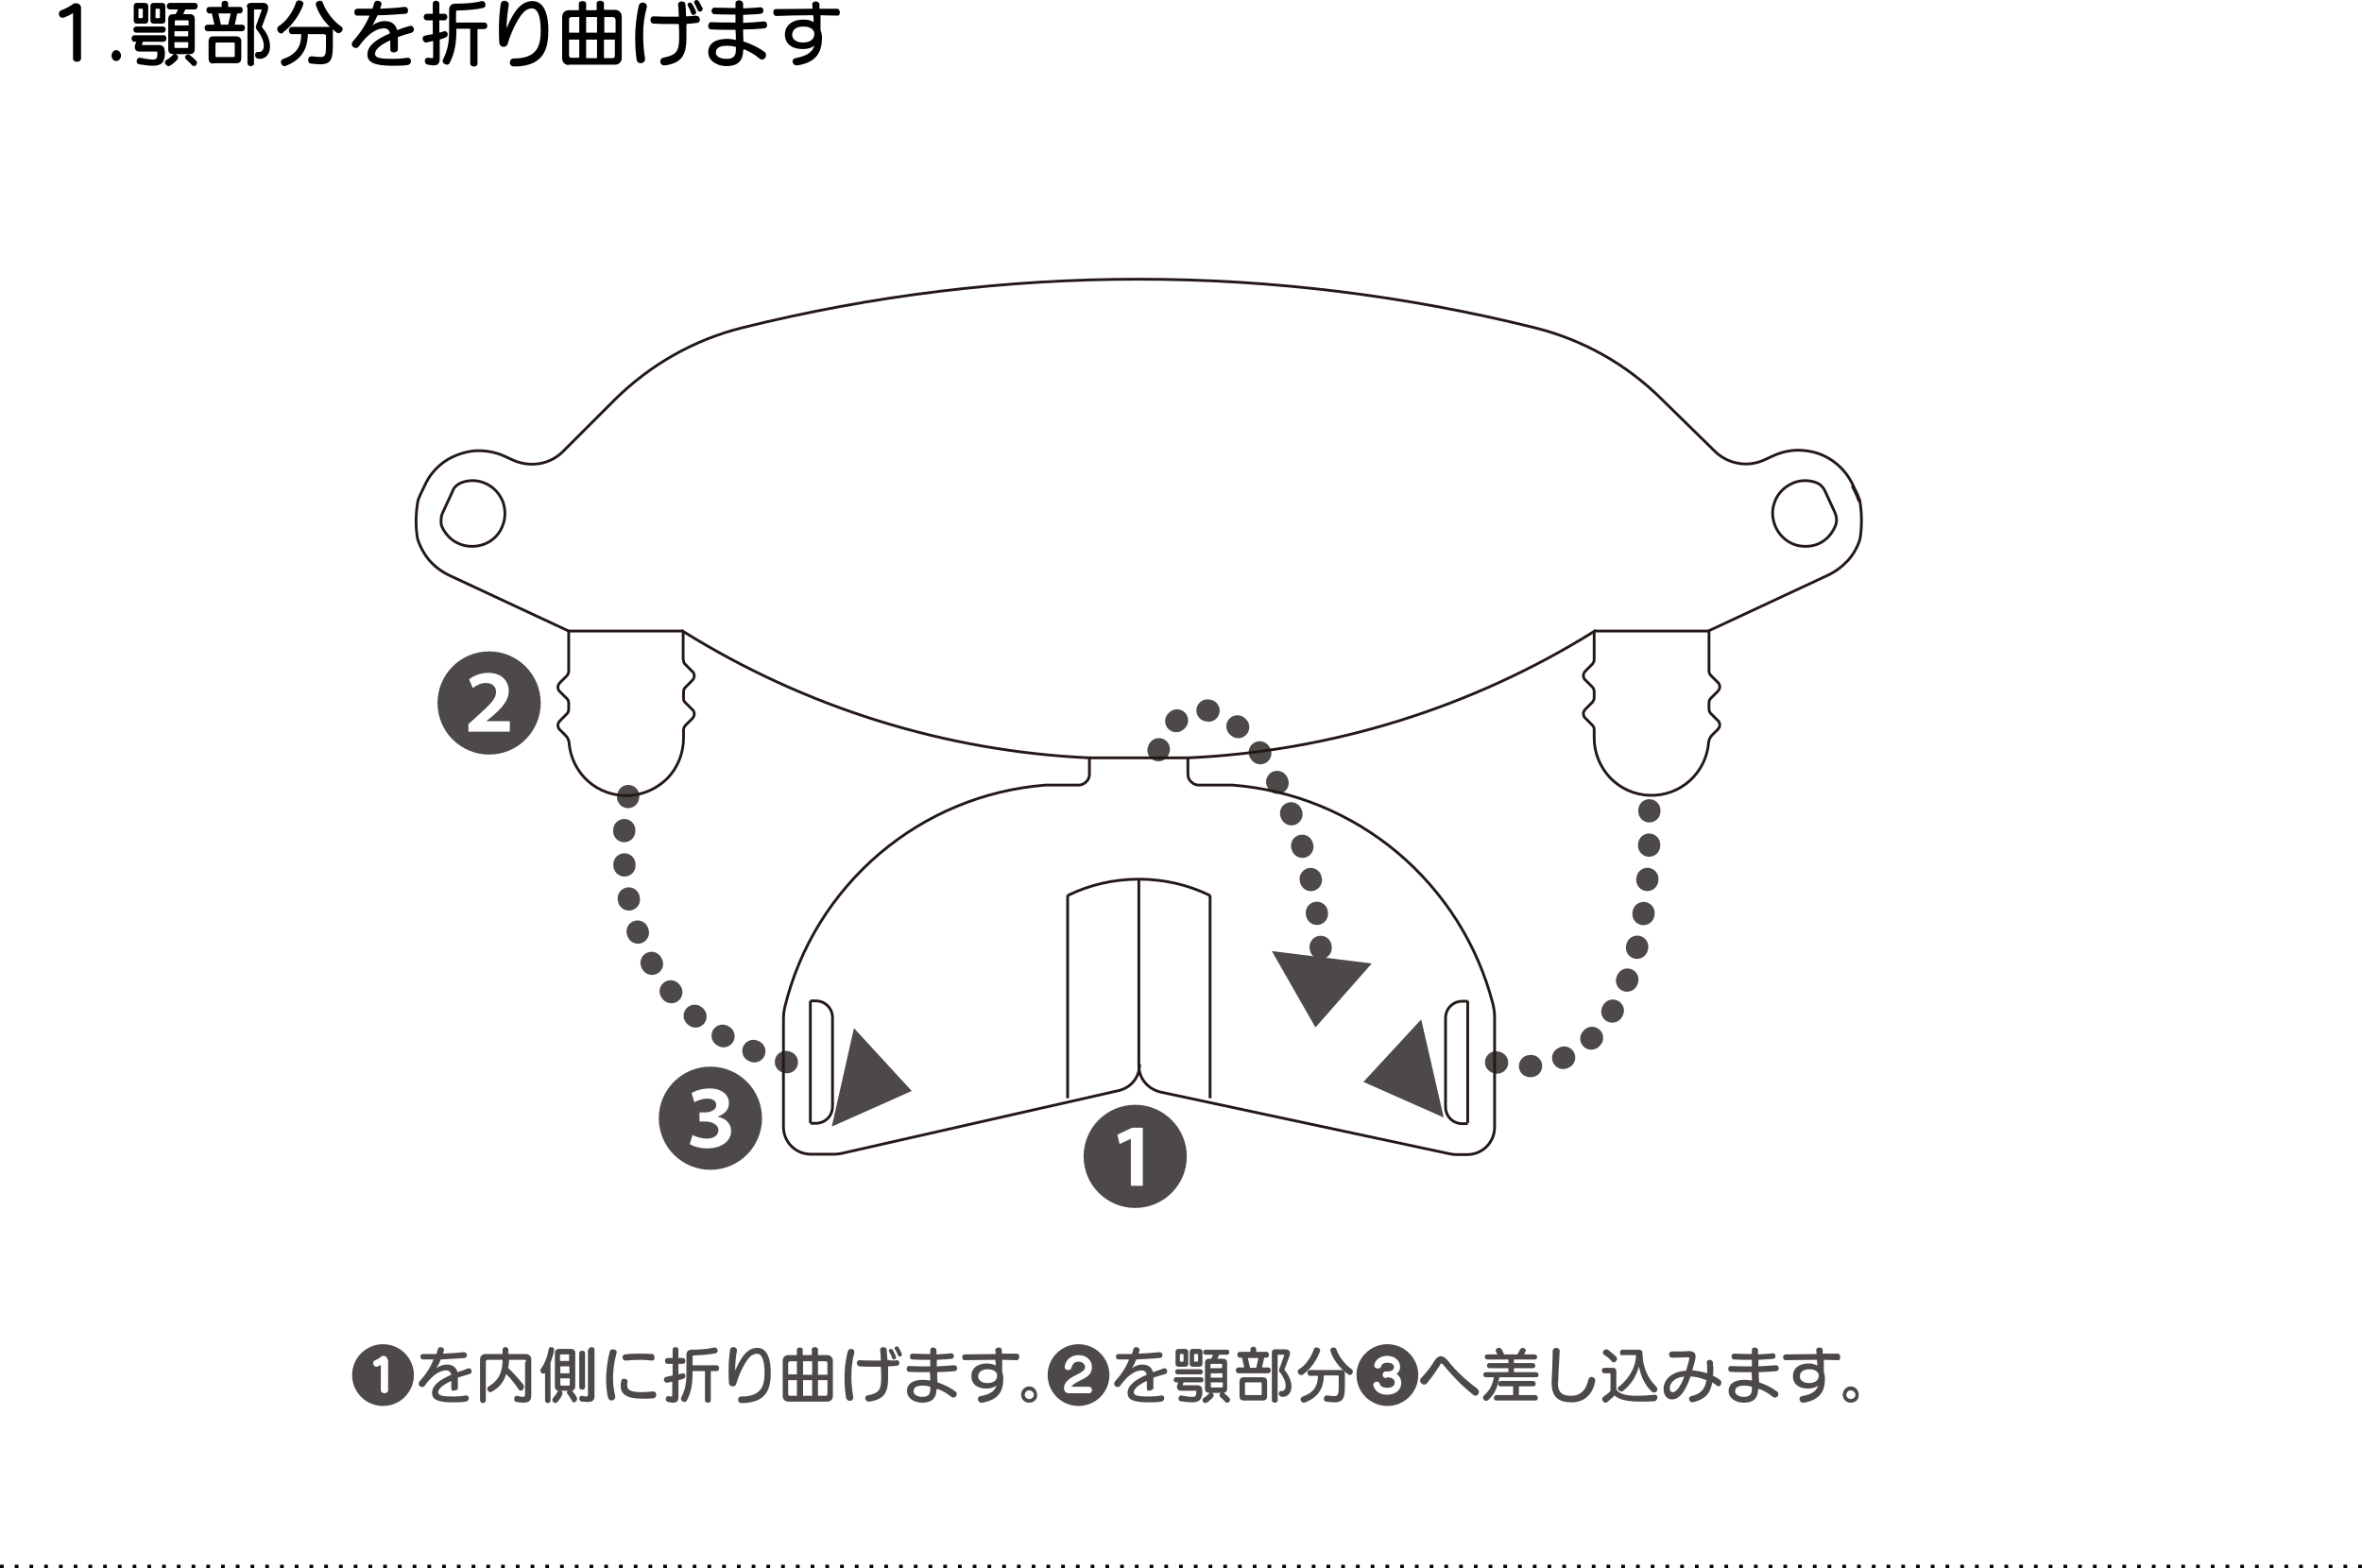 <?xml version="1.0" encoding="utf-8"?>
<!-- Generator: Adobe Illustrator 24.2.0, SVG Export Plug-In . SVG Version: 6.00 Build 0)  -->
<svg version="1.1" id="レイヤー_1" xmlns="http://www.w3.org/2000/svg" xmlns:xlink="http://www.w3.org/1999/xlink" x="0px"
	 y="0px" viewBox="0 0 650 431.7" style="enable-background:new 0 0 650 431.7;" xml:space="preserve">
<style type="text/css">
	.st0{fill:#4C4948;}
	.st1{fill:none;stroke:#4C4948;stroke-width:6.097;stroke-linecap:round;stroke-miterlimit:10;stroke-dasharray:0.305,9.145;}
	.st2{fill:none;stroke:#231815;stroke-width:0.762;stroke-miterlimit:10;}
	.st3{fill:none;stroke:#000000;stroke-width:1.014;stroke-miterlimit:10;stroke-dasharray:1.014,3.042;}
</style>
<g>
	<g>
		<polygon class="st0" points="350,261.8 377.5,265.2 362,282.8 		"/>
		<path class="st1" d="M318.8,206.5c2.3-6.1,5.8-10,10.1-10.9c12.1-2.4,26.6,19.7,32.4,49.3c1.9,9.8,2.7,19.3,2.4,27.5"/>
		<polygon class="st0" points="228.9,310.1 235,283 250.9,300.3 		"/>
		<polygon class="st0" points="397.3,307.6 391.1,280.6 375.2,297.8 		"/>
	</g>
	<path class="st1" d="M172.9,219.1c0,0-12.7,58.1,43.7,73.3"/>
	<path class="st1" d="M411.7,292.4c0,0,44.8,16,42.1-73.3"/>
	<g>
		<g>
			<path class="st0" d="M105.4,387c-4.7,0-8.5-3.8-8.5-8.5c0-4.7,3.8-8.5,8.5-8.5c4.7,0,8.5,3.8,8.5,8.5
				C113.9,383.2,110.1,387,105.4,387z M106.6,374.2c0-0.7-0.6-1-1.1-1c-0.3,0-0.5,0.1-0.7,0.3c-0.4,0.4-1.2,0.8-1.7,1
				c-0.3,0.1-0.4,0.4-0.4,0.7c0,0.7,0.5,1,0.9,1c0.2,0,0.5-0.1,1.2-0.5v7c0,0.5,0.5,0.8,1,0.8c0.5,0,1-0.3,1-0.8V374.2z"/>
			<path class="st0" d="M124.2,382.2l0-2.1c-2.6,1.2-3.6,2.3-3.6,3.1c0,0.9,1,1.2,4.1,1.2c1.3,0,2.4-0.1,3.5-0.3c0.1,0,0.1,0,0.1,0
				c0.5,0,0.7,0.4,0.7,0.8c0,0.4-0.3,0.8-0.8,0.9c-1.2,0.2-2.1,0.2-3.5,0.2c-4.4,0-5.8-0.8-5.8-2.6c0-2,2-3.6,5.3-5
				c-0.2-0.8-0.7-1.2-1.4-1.2c-2.1,0-4.2,1.8-5.9,4.2c-0.2,0.3-0.5,0.4-0.7,0.4c-0.5,0-1-0.4-1-0.9c0-0.2,0.1-0.4,0.2-0.6
				c1.9-2.1,3.1-4,3.9-6.1c-1,0-2,0-2.9,0c-0.5,0-0.7-0.4-0.7-0.8c0-0.4,0.2-0.7,0.7-0.7h0.1c0.9,0,1.7,0,2.6,0h1
				c0.2-0.5,0.3-0.9,0.4-1.4c0.1-0.3,0.4-0.5,0.7-0.5c0.5,0,1,0.3,1,0.7c0,0.2-0.1,0.6-0.3,1.1c1.9-0.1,3.8-0.2,5.7-0.4h0.1
				c0.5,0,0.8,0.4,0.8,0.8c0,0.4-0.2,0.7-0.7,0.8c-1.4,0.1-3.9,0.3-6.5,0.4c-0.3,0.8-0.7,1.6-1.2,2.4c0.9-0.7,2-1,2.8-1
				c1.5,0,2.6,0.6,3,2.1c0.9-0.3,1.8-0.6,2.8-1c0.1,0,0.2-0.1,0.3-0.1c0.5,0,0.8,0.4,0.8,0.9c0,0.3-0.2,0.6-0.5,0.7
				c-1.2,0.3-2.3,0.7-3.3,1v2.8c0,0.5-0.4,0.7-0.9,0.7C124.6,383,124.2,382.7,124.2,382.2L124.2,382.2z"/>
			<path class="st0" d="M144.8,374.8c0-0.3-0.1-0.5-0.4-0.5h-4.3c0,0.7-0.1,1.5-0.3,2.2c1.6,1.5,2.9,3,4.2,4.6
				c0.1,0.2,0.2,0.4,0.2,0.6c0,0.5-0.4,1.1-0.9,1.1c-0.2,0-0.4-0.1-0.6-0.4c-1-1.5-2.1-2.9-3.4-4.2c-0.6,2-1.8,3.7-4,4.9
				c-0.1,0.1-0.3,0.1-0.4,0.1c-0.5,0-0.8-0.5-0.8-0.9c0-0.3,0.1-0.6,0.4-0.7c3.1-1.8,3.8-4.5,3.8-7.3h-4.1c-0.3,0-0.5,0.2-0.5,0.5
				v10.6c0,0.5-0.4,0.8-0.8,0.8c-0.4,0-0.8-0.3-0.8-0.8v-11.1c0-1,0.5-1.6,1.6-1.6h4.6v-1.2c0-0.5,0.4-0.7,0.8-0.7
				c0.4,0,0.8,0.2,0.8,0.7v1.2h4.7c1,0,1.6,0.6,1.6,1.5v9.6c0,1.6-0.4,2.3-2.2,2.3c-0.5,0-1.1-0.1-1.9-0.2c-0.4-0.1-0.6-0.4-0.6-0.8
				c0-0.4,0.2-0.9,0.7-0.9c0.1,0,0.1,0,0.1,0c0.8,0.2,1.3,0.3,1.6,0.3c0.6,0,0.6-0.3,0.6-1.1V374.8z"/>
			<path class="st0" d="M150.1,377.8C150,377.8,150,377.9,150.1,377.8c-0.2,0.3-0.4,0.3-0.6,0.3c-0.4,0-0.8-0.4-0.8-0.9
				c0-0.2,0.1-0.3,0.2-0.5c0.9-1.2,1.8-3.3,2.1-5.4c0.1-0.4,0.4-0.5,0.7-0.5c0.4,0,0.8,0.2,0.8,0.7c0,0.3-0.4,2-1,3.6v10.4
				c0,0.5-0.4,0.7-0.7,0.7c-0.4,0-0.8-0.3-0.8-0.7V377.8z M154.5,382.9c0.2,0.1,0.3,0.4,0.3,0.6c0,0.4-0.5,1.4-1.4,2.4
				c-0.2,0.2-0.4,0.3-0.5,0.3c-0.5,0-0.9-0.4-0.9-0.9c0-0.2,0.1-0.3,0.2-0.5c0.5-0.6,0.9-1.1,1.2-1.7c0.1-0.1,0.1-0.2,0.2-0.3
				c-0.6-0.1-0.9-0.5-0.9-1.2v-9.1c0-0.8,0.4-1.2,1.2-1.2h3.2c0.8,0,1.2,0.4,1.2,1.2v9.1c0,0.7-0.3,1.1-0.9,1.2
				c0.1,0.1,1.4,1.6,1.4,2.2c0,0.5-0.4,1-0.9,1c-0.2,0-0.4-0.1-0.5-0.4c-0.4-0.8-0.8-1.3-1.2-1.9c-0.1-0.1-0.2-0.3-0.2-0.4
				c0-0.2,0.1-0.4,0.3-0.5H154.5z M156.7,373.1c0-0.2-0.1-0.3-0.3-0.3h-2c-0.2,0-0.3,0.1-0.3,0.3v1.5h2.5V373.1z M156.7,376.1h-2.5
				v1.9h2.5V376.1z M156.7,379.4h-2.5v1.7c0,0.2,0.1,0.3,0.3,0.3h2c0.2,0,0.3-0.1,0.3-0.3V379.4z M159.4,372.5
				c0-0.5,0.4-0.7,0.8-0.7c0.4,0,0.8,0.2,0.8,0.7v9.3c0,0.5-0.4,0.7-0.8,0.7c-0.4,0-0.8-0.2-0.8-0.7V372.5z M162,371.5
				c0-0.5,0.4-0.7,0.8-0.7c0.4,0,0.8,0.2,0.8,0.7v12.7c0,1.2-0.5,1.7-1.9,1.7c-0.4,0-1-0.1-1.6-0.1c-0.5-0.1-0.7-0.5-0.7-0.8
				c0-0.4,0.2-0.8,0.6-0.8c0.1,0,0.1,0,0.1,0c0.6,0.1,1,0.2,1.2,0.2c0.4,0,0.5-0.2,0.5-0.5V371.5z"/>
			<path class="st0" d="M168.7,371.4c0.5,0,1,0.3,1,0.7c0,0.1,0,0.1,0,0.2c-0.5,1.9-1,4.1-1,7.1c0,1.8,0.2,3.2,0.6,4.8
				c0,0.1,0,0.2,0,0.3c0,0.6-0.5,1-1,1c-0.4,0-0.8-0.3-1-0.8c-0.3-1.4-0.5-3.1-0.5-4.9c0-3.2,0.5-5.8,1-7.8
				C167.9,371.5,168.3,371.4,168.7,371.4z M179.7,383c0.6,0,0.9,0.4,0.9,0.9c0,0.5-0.3,0.9-0.8,1c-1,0.1-2,0.1-2.9,0.1
				c-4.8,0-6.1-1.4-6.1-3.6c0-0.5,0.1-1,0.2-1.4c0.1-0.4,0.4-0.5,0.8-0.5c0.5,0,0.9,0.3,0.9,0.7c0,0.1,0,0.1,0,0.2
				c-0.1,0.3-0.1,0.6-0.1,0.9c0,1.3,0.9,1.9,4,1.9c0.8,0,1.9-0.1,3-0.2H179.7z M179.4,374.5c-1.1-0.1-2.1-0.2-3.2-0.2
				c-1.4,0-2.8,0.1-4,0.2h-0.1c-0.5,0-0.8-0.5-0.8-0.9c0-0.4,0.2-0.7,0.7-0.8c1.4-0.2,2.8-0.2,4.2-0.2c1.1,0,2.1,0,3.2,0.1
				c0.5,0,0.7,0.4,0.7,0.8C180.2,374,180,374.5,179.4,374.5L179.4,374.5z"/>
			<path class="st0" d="M185,380.3c-0.4,0.1-0.9,0.2-1.4,0.3c-0.1,0-0.1,0-0.1,0c-0.5,0-0.8-0.5-0.8-0.9c0-0.3,0.2-0.6,0.6-0.7
				c0.6-0.1,1.2-0.3,1.8-0.4v-3.2h-1.4c-0.5,0-0.7-0.4-0.7-0.8c0-0.4,0.2-0.8,0.7-0.8h1.4v-2.3c0-0.5,0.4-0.7,0.8-0.7
				c0.4,0,0.8,0.2,0.8,0.7v2.3h1.2c0.5,0,0.7,0.4,0.7,0.8c0,0.4-0.2,0.8-0.7,0.8h-1.2v2.9c0.5-0.1,0.8-0.2,1.1-0.3
				c0.1,0,0.2,0,0.2,0c0.4,0,0.6,0.3,0.6,0.7c0,0.7-0.3,0.8-1.9,1.2v4.5c0,1.1-0.3,1.7-1.5,1.7c-0.4,0-0.8-0.1-1.3-0.2
				c-0.5-0.1-0.7-0.5-0.7-0.8c0-0.4,0.2-0.8,0.7-0.8c0.1,0,0.1,0,0.1,0c0.4,0.1,0.7,0.1,0.8,0.1c0.2,0,0.2-0.1,0.2-0.3V380.3z
				 M194,377.4h-3.4c0,3-0.2,5.5-1.6,8.1c-0.1,0.3-0.4,0.4-0.6,0.4c-0.5,0-1-0.4-1-0.9c0-0.1,0-0.2,0.1-0.4c1.4-2.6,1.4-5,1.4-7V373
				c0-1,0.5-1.5,1.5-1.5c1.9,0,4.1-0.1,6.1-0.6c0.1,0,0.1,0,0.2,0c0.5,0,0.8,0.5,0.8,0.9c0,0.3-0.2,0.6-0.6,0.7
				c-1.5,0.3-3.4,0.5-6,0.6c-0.2,0-0.3,0.1-0.3,0.2v2.5h6.6c0.5,0,0.7,0.4,0.7,0.8c0,0.4-0.2,0.8-0.7,0.8h-1.6v8
				c0,0.5-0.4,0.7-0.8,0.7c-0.4,0-0.8-0.2-0.8-0.7V377.4z"/>
			<path class="st0" d="M204.1,386.2c-0.7,0-1-0.5-1-0.9c0-0.4,0.3-0.9,0.8-0.9h0.1c5.5,0,6.4-2.9,6.4-6.6c0-3.9-1-5.2-2.1-5.2
				c-0.4,0-0.8,0.2-1.3,0.4c-1.5,0.8-3.4,4.6-4.4,7.9c-0.1,0.5-0.5,0.7-1,0.7c-0.5,0-1-0.3-1-1c-0.1-1.1-0.1-2.1-0.1-3
				c0-2,0.1-3.9,0.4-6.1c0.1-0.5,0.5-0.7,0.9-0.7c0.5,0,1,0.3,1,0.8c0,0.1,0,0.1,0,0.2c-0.3,1.6-0.5,3.4-0.5,5.5
				c1.4-3.2,3.1-6.3,6.1-6.3c1.8,0,3.7,1.4,3.7,6.9C212.1,381.9,211.2,386.2,204.1,386.2L204.1,386.2z"/>
			<path class="st0" d="M216.9,385.8c-0.9,0-1.5-0.7-1.5-1.5v-9.8c0-0.9,0.7-1.5,1.5-1.5h2.4v-1.5c0-0.4,0.4-0.6,0.8-0.6
				s0.8,0.2,0.8,0.6v1.5h2.5v-1.6c0-0.4,0.4-0.6,0.8-0.6s0.9,0.2,0.9,0.6v1.6h2.6c0.8,0,1.5,0.7,1.5,1.5v9.8c0,0.9-0.7,1.5-1.5,1.5
				H216.9z M219.3,374.7h-1.9c-0.3,0-0.5,0.2-0.5,0.5v3.1h2.4V374.7z M219.3,379.9h-2.4v3.8c0,0.3,0.2,0.5,0.5,0.5h1.9V379.9z
				 M223.5,374.7H221v3.7h2.5V374.7z M223.5,379.9H221v4.3h2.5V379.9z M227.7,375.2c0-0.3-0.2-0.5-0.5-0.5h-2.1v3.7h2.6V375.2z
				 M227.7,379.9h-2.6v4.3h2.1c0.3,0,0.5-0.2,0.5-0.5V379.9z"/>
			<path class="st0" d="M234.2,371.3c0.5,0,0.9,0.3,0.9,0.8c0,0.1,0,0.2,0,0.3c-0.6,2.1-0.8,4.2-0.8,6.2c0,0.2,0,0.4,0,0.6
				c0,1.9,0.2,3.6,0.5,5.2c0,0.1,0,0.2,0,0.3c0,0.6-0.5,0.9-1,0.9c-0.4,0-0.8-0.3-1-0.9c-0.2-1.6-0.4-3.3-0.4-5.2
				c0-2,0.1-4.4,0.9-7.5C233.4,371.5,233.8,371.3,234.2,371.3z M246.8,374.4c0.5,0,0.7,0.4,0.7,0.8c0,0.3-0.2,0.7-0.6,0.7
				c-0.7,0.1-1.5,0.2-2.5,0.2c0,1.1,0,2.2,0,3.2c0,4.2-1.2,5.8-5,6.5c-0.1,0-0.2,0-0.3,0c-0.6,0-1-0.5-1-0.9c0-0.4,0.2-0.7,0.6-0.8
				c3.1-0.6,3.8-1.4,3.8-4.8c0-1,0-2.1-0.1-3.1c-0.7,0-1.5,0-2.2,0c-1.2,0-2.5,0-3.6-0.1c-0.5,0-0.8-0.5-0.8-0.9
				c0-0.4,0.2-0.8,0.7-0.8h0.1c1.4,0.1,3,0.1,4.6,0.1h1.2c0-1-0.1-2-0.2-2.9v-0.1c0-0.4,0.4-0.7,0.9-0.7c0.4,0,0.8,0.2,0.9,0.6
				c0.1,0.8,0.1,1.8,0.2,2.9C245.3,374.6,246.2,374.5,246.8,374.4L246.8,374.4z M246,374.2c-0.2,0-0.5-0.1-0.5-0.4
				c-0.2-0.7-0.4-1.1-0.8-1.7c-0.1-0.1-0.1-0.2-0.1-0.3c0-0.3,0.3-0.5,0.6-0.5c0.2,0,0.4,0.1,0.5,0.3c0.5,0.9,0.9,1.8,0.9,2.1
				C246.6,374,246.3,374.2,246,374.2z M247.6,373.4c-0.2,0-0.4-0.1-0.5-0.4c-0.2-0.6-0.5-1.1-0.8-1.6c-0.1-0.1-0.1-0.2-0.1-0.3
				c0-0.3,0.3-0.5,0.6-0.5c0.2,0,0.4,0.1,0.5,0.3c0.5,0.9,0.9,1.7,0.9,1.9C248.2,373.2,247.9,373.4,247.6,373.4z"/>
			<path class="st0" d="M257.7,382.4c0,2.9-1.8,3.7-3.9,3.7c-2.2,0-4.2-1.2-4.2-3.2c0-2.2,1.9-3.1,4.4-3.1h0.1
				c0.6,0,1.2,0.1,1.9,0.2c0-0.7,0-1.5-0.1-2.3c-0.5,0-1,0-1.4,0c-1.4,0-2.9,0-4.3-0.1c-0.5,0-0.7-0.4-0.7-0.8
				c0-0.4,0.2-0.8,0.7-0.8h0.1c1.5,0.1,3.1,0.1,4.7,0.1c0.3,0,0.6,0,1,0c0-0.6,0-1.2,0-1.8c-0.4,0-0.8,0-1.2,0c-1.2,0-2.4,0-3.7-0.1
				c-0.5,0-0.7-0.4-0.7-0.8s0.2-0.8,0.7-0.8h0.1c1.4,0,2.7,0.1,4,0.1h0.8c0-0.4,0-0.8,0-1.1v0c0-0.5,0.4-0.7,0.8-0.7
				c0.4,0,0.9,0.3,0.9,0.8c0,0.3,0,0.7,0,1.1c1.3-0.1,2.6-0.1,4-0.3h0.1c0.5,0,0.7,0.4,0.7,0.8c0,0.4-0.2,0.7-0.6,0.7
				c-0.5,0.1-2.5,0.2-4.1,0.3c0,0.6,0,1.2,0,1.8c1.7-0.1,3.4-0.2,4.8-0.3h0.1c0.4,0,0.7,0.4,0.7,0.8c0,0.4-0.2,0.7-0.6,0.8
				c-1.5,0.2-3.2,0.2-4.9,0.3c0,1,0,2,0.1,2.8c1.8,0.6,3.6,1.5,4.9,2.5c0.3,0.2,0.4,0.5,0.4,0.7c0,0.5-0.4,1-0.9,1
				c-0.2,0-0.4-0.1-0.6-0.2c-1.1-0.9-2.4-1.7-3.8-2.2V382.4z M256,381.7c-0.7-0.2-1.3-0.3-1.8-0.3h-0.3c-1.7,0-2.5,0.5-2.5,1.6
				c0,0.9,1.1,1.5,2.4,1.5c1.2,0,2.2-0.4,2.2-2V381.7z"/>
			<path class="st0" d="M279.8,374.4c-1.3,0-2.7-0.1-4-0.1c0,1.2,0,2.5,0,3.4c0.2,0.5,0.3,1.1,0.3,1.8c0,3.3-1.2,5.8-5.8,6.6
				c-0.1,0-0.1,0-0.2,0c-0.6,0-1-0.5-1-1c0-0.4,0.2-0.7,0.7-0.8c2.8-0.5,4-1.5,4.4-2.9c-0.7,0.5-1.6,0.8-2.7,0.8
				c-2.8,0-4.2-1.4-4.2-3.4c0-2.1,1.6-3.5,4.3-3.5c0.9,0,1.8,0.2,2.4,0.6c0-0.5,0-1.1-0.1-1.6H273c-2.5,0-5,0.1-7.5,0.1h0
				c-0.5,0-0.7-0.4-0.7-0.8c0-0.4,0.2-0.8,0.6-0.8c2.9,0,5.8-0.1,8.6-0.1c0-0.3,0-0.7-0.1-1v-0.1c0-0.4,0.4-0.7,0.9-0.7
				c0.4,0,0.9,0.2,0.9,0.7c0,0.3,0,0.7,0,1c1.4,0,2.8,0,4.1,0c0.5,0,0.7,0.4,0.7,0.8S280.3,374.4,279.8,374.4L279.8,374.4z
				 M271.8,376.9c-1.7,0-2.6,0.8-2.6,2c0,0.9,0.8,1.8,2.5,1.8c1.5,0,2.7-0.6,2.7-2.1C274.4,377.6,273.4,376.9,271.8,376.9z"/>
			<path class="st0" d="M283.2,386.1c-1.3,0-2.2-1-2.2-2.2c0-1.2,1-2.3,2.2-2.3s2.2,1,2.2,2.3C285.5,385.2,284.5,386.1,283.2,386.1z
				 M283.2,382.7c-0.7,0-1.2,0.6-1.2,1.2c0,0.7,0.6,1.2,1.2,1.2c0.7,0,1.3-0.5,1.3-1.2C284.5,383.3,283.9,382.7,283.2,382.7z"/>
			<path class="st0" d="M296.8,387c-4.7,0-8.5-3.8-8.5-8.5c0-4.7,3.8-8.5,8.5-8.5c4.7,0,8.5,3.8,8.5,8.5
				C305.3,383.2,301.5,387,296.8,387z M294.8,381.7c0.4-0.5,0.8-0.8,1.3-1.1c1.3-0.8,3.4-1.4,4.1-2.9c0.2-0.5,0.3-0.9,0.3-1.4
				c0-1.7-1.3-3.3-3.7-3.3c-2.1,0-3.5,1.3-3.8,3.1c0,0.1,0,0.1,0,0.2c0,0.6,0.5,0.8,1,0.8c0.4,0,0.8-0.2,0.9-0.7
				c0.2-1,0.9-1.6,1.9-1.6c1.2,0,1.8,0.8,1.8,1.5c0,0.8-0.7,1.3-2.5,2.2c-1.1,0.5-3.3,1.7-3.3,3.6c0,0.7,0.4,1.4,1.4,1.4h5.5
				c0.6,0,0.8-0.5,0.8-0.9s-0.3-0.9-0.8-0.9H294.8z"/>
			<path class="st0" d="M315.6,382.2l0-2.1c-2.6,1.2-3.6,2.3-3.6,3.1c0,0.9,1,1.2,4.1,1.2c1.3,0,2.4-0.1,3.5-0.3c0.1,0,0.1,0,0.1,0
				c0.5,0,0.7,0.4,0.7,0.8c0,0.4-0.3,0.8-0.8,0.9c-1.2,0.2-2.1,0.2-3.5,0.2c-4.4,0-5.8-0.8-5.8-2.6c0-2,2-3.6,5.3-5
				c-0.2-0.8-0.7-1.2-1.4-1.2c-2.1,0-4.2,1.8-5.9,4.2c-0.2,0.3-0.5,0.4-0.7,0.4c-0.5,0-1-0.4-1-0.9c0-0.2,0.1-0.4,0.2-0.6
				c1.9-2.1,3.1-4,3.9-6.1c-1,0-2,0-2.9,0c-0.5,0-0.7-0.4-0.7-0.8c0-0.4,0.2-0.7,0.7-0.7h0.1c0.9,0,1.7,0,2.6,0h1
				c0.2-0.5,0.3-0.9,0.4-1.4c0.1-0.3,0.4-0.5,0.7-0.5c0.5,0,1,0.3,1,0.7c0,0.2-0.1,0.6-0.3,1.1c1.9-0.1,3.8-0.2,5.7-0.4h0.1
				c0.5,0,0.8,0.4,0.8,0.8c0,0.4-0.2,0.7-0.7,0.8c-1.4,0.1-3.9,0.3-6.5,0.4c-0.3,0.8-0.7,1.6-1.2,2.4c0.9-0.7,2-1,2.8-1
				c1.5,0,2.6,0.6,3,2.1c0.9-0.3,1.8-0.6,2.8-1c0.1,0,0.2-0.1,0.3-0.1c0.5,0,0.8,0.4,0.8,0.9c0,0.3-0.2,0.6-0.5,0.7
				c-1.2,0.3-2.3,0.7-3.3,1v2.8c0,0.5-0.4,0.7-0.9,0.7C316,383,315.6,382.7,315.6,382.2L315.6,382.2z"/>
			<path class="st0" d="M330.9,382.7c0,2.4-0.7,3.3-2.9,3.3c-0.8,0-1.9-0.1-3.1-0.3c-0.4-0.1-0.6-0.4-0.6-0.7c0-0.4,0.3-0.9,0.7-0.9
				c0.1,0,0.1,0,0.1,0c1.4,0.3,2.4,0.4,3,0.4c1,0,1.1-0.4,1.1-1.4v-0.2c0-0.1-0.1-0.1-0.2-0.1h-3.9c-0.8,0-1.2-0.4-1.2-1
				c0-0.2,0-0.4,0.1-0.6c0.1-0.2,0.1-0.4,0.2-0.7h-0.5c-0.5,0-0.7-0.4-0.7-0.7c0-0.4,0.2-0.7,0.7-0.7h6.8c0.5,0,0.7,0.4,0.7,0.7
				c0,0.4-0.2,0.7-0.7,0.7h-4.8c-0.1,0.3-0.2,0.6-0.2,0.8h4c0.9,0,1.3,0.5,1.3,1.1V382.7z M324.1,378.3c-0.5,0-0.7-0.4-0.7-0.7
				c0-0.4,0.2-0.7,0.7-0.7h6.2c0.5,0,0.7,0.4,0.7,0.7c0,0.4-0.2,0.7-0.7,0.7H324.1z M324.3,376.2c-0.5,0-0.8-0.3-0.8-0.8v-3.3
				c0-0.5,0.3-0.8,0.8-0.8h1.9c0.5,0,0.8,0.3,0.8,0.8v3.3c0,0.5-0.3,0.8-0.8,0.8H324.3z M325.7,372.8c0-0.1-0.1-0.1-0.2-0.1h-0.6
				c-0.1,0-0.2,0-0.2,0.1v1.8c0,0.1,0,0.2,0.2,0.2h0.6c0.1,0,0.2-0.1,0.2-0.2V372.8z M328.2,376.2c-0.5,0-0.8-0.3-0.8-0.8v-3.3
				c0-0.5,0.3-0.8,0.8-0.8h1.9c0.5,0,0.8,0.3,0.8,0.8v3.3c0,0.5-0.3,0.8-0.8,0.8H328.2z M329.7,372.8c0-0.1-0.1-0.1-0.2-0.1h-0.7
				c-0.1,0-0.2,0-0.2,0.1v1.8c0,0.1,0,0.2,0.2,0.2h0.7c0.1,0,0.2-0.1,0.2-0.2V372.8z M333.5,383.4c0.3,0.1,0.5,0.4,0.5,0.7
				c0,0.2-0.1,0.3-0.2,0.5c-0.7,0.8-1.7,1.6-2.1,1.6c-0.4,0-0.8-0.4-0.8-0.8c0-0.2,0.1-0.4,0.3-0.6c0.7-0.4,1.1-0.8,1.5-1.2
				c0.1-0.1,0.2-0.2,0.3-0.2h-0.2c-0.8,0-1.2-0.4-1.2-1.2v-7c0-0.8,0.4-1.2,1.2-1.2h0.5c0.2-0.3,0.4-0.7,0.5-1.1h-2
				c-0.5,0-0.7-0.4-0.7-0.7s0.2-0.7,0.7-0.7h5.8c0.5,0,0.7,0.4,0.7,0.7s-0.2,0.7-0.7,0.7h-2.1c-0.2,0.4-0.3,0.8-0.5,1.1h1.5
				c0.8,0,1.2,0.4,1.2,1.2v7c0,0.8-0.4,1.2-1.2,1.2H333.5z M336.4,375.7c0-0.2-0.1-0.3-0.3-0.3h-2.7c-0.2,0-0.3,0.1-0.3,0.3v0.9h3.2
				V375.7z M336.4,378h-3.2v1.2h3.2V378z M336.4,380.5h-3.2v1.1c0,0.2,0.1,0.3,0.3,0.3h2.7c0.2,0,0.3-0.1,0.3-0.3V380.5z
				 M337.2,385.9c-0.5-0.6-1-1-1.4-1.4c-0.2-0.1-0.2-0.3-0.2-0.5c0-0.4,0.4-0.7,0.8-0.7c0.2,0,0.3,0.1,0.5,0.2
				c1.4,1.2,1.6,1.4,1.6,1.8c0,0.4-0.4,0.8-0.7,0.8C337.5,386.1,337.3,386.1,337.2,385.9z"/>
			<path class="st0" d="M340.8,378c-0.5,0-0.7-0.4-0.7-0.8c0-0.4,0.2-0.8,0.7-0.8h1.6l-0.6-2.7h-0.6c-0.5,0-0.7-0.4-0.7-0.8
				c0-0.4,0.2-0.8,0.7-0.8h2.9v-0.7c0-0.5,0.4-0.7,0.8-0.7c0.4,0,0.8,0.2,0.8,0.7v0.7h2.8c0.5,0,0.7,0.4,0.7,0.8
				c0,0.4-0.2,0.8-0.7,0.8h-0.6l-0.6,2.7h1.7c0.5,0,0.7,0.4,0.7,0.8c0,0.4-0.2,0.8-0.7,0.8H340.8z M342.3,385.5
				c-0.8,0-1.2-0.4-1.2-1.2v-4c0-0.8,0.4-1.2,1.2-1.2h5.2c0.8,0,1.2,0.4,1.2,1.2v4c0,0.8-0.4,1.2-1.2,1.2H342.3z M347.2,380.8
				c0-0.2-0.1-0.3-0.3-0.3h-4c-0.2,0-0.3,0.1-0.3,0.3v2.9c0,0.2,0.1,0.3,0.3,0.3h4c0.2,0,0.3-0.1,0.3-0.3V380.8z M346.3,373.8h-2.9
				l0.6,2.7h1.7L346.3,373.8z M350,372.4c0-0.7,0.3-1,1-1h2.8c0.7,0,1.2,0.4,1.2,1.1c0,0.3-0.1,0.7-0.3,1.2l-1.2,3.2c0,0,0,0,0,0.1
				c0,0.1,0,0.2,0.1,0.2c1.2,1.5,1.8,3.1,1.8,4.4c0,1.7-0.9,2.9-2.4,2.9c-0.2,0-0.3,0-0.5-0.1c-0.4-0.1-0.6-0.5-0.6-0.8
				s0.2-0.7,0.6-0.7c0,0,0.1,0,0.1,0c0.1,0,0.1,0,0.2,0c0.6,0,1-0.6,1-1.5c0-1-0.5-2.3-1.7-3.8c-0.1-0.1-0.1-0.4-0.1-0.6
				c0-0.1,0-0.2,0.1-0.3l1.3-3.6c0,0,0-0.1,0-0.1s0-0.1-0.1-0.1h-1.6c-0.1,0-0.1,0.1-0.1,0.1v12.4c0,0.5-0.4,0.7-0.8,0.7
				c-0.4,0-0.8-0.2-0.8-0.7V372.4z"/>
			<path class="st0" d="M358.1,378.5c-0.5,0-1-0.5-1-1c0-0.2,0.1-0.5,0.4-0.6c1.6-1,3.2-3,4.1-5.6c0.1-0.3,0.4-0.4,0.7-0.4
				c0.5,0,1,0.3,1,0.8c0,0.3-1.4,4.3-4.8,6.7C358.4,378.4,358.2,378.5,358.1,378.5z M368.4,378.8c0-0.1-0.1-0.2-0.2-0.2h-3.9
				c0,2.2-0.6,5.7-5.1,7.4c-0.1,0.1-0.2,0.1-0.4,0.1c-0.5,0-0.9-0.5-0.9-0.9c0-0.3,0.2-0.6,0.6-0.8c3.7-1.3,4.1-3.6,4.2-5.7h-2.2
				c-0.5,0-0.7-0.4-0.7-0.8c0-0.4,0.2-0.8,0.7-0.8h8.6c0.7,0,1,0.5,1,1.1v2.7c0,3.7-0.2,5.1-3,5.1c-0.6,0-1.3-0.1-2.2-0.2
				c-0.4-0.1-0.6-0.4-0.6-0.8c0-0.4,0.3-0.9,0.8-0.9c0,0,0.1,0,0.1,0c0.9,0.1,1.5,0.2,1.9,0.2c1.2,0,1.3-0.6,1.3-2.8V378.8z
				 M371,378.3c-4-2.9-4.9-6.4-4.9-6.7c0-0.5,0.5-0.7,0.9-0.7c0.3,0,0.6,0.1,0.7,0.4c0.9,2.5,2.8,4.6,4.3,5.6
				c0.2,0.2,0.3,0.4,0.3,0.6c0,0.5-0.4,1-0.9,1C371.4,378.5,371.2,378.4,371,378.3z"/>
			<path class="st0" d="M381.8,387c-4.7,0-8.5-3.8-8.5-8.5c0-4.7,3.8-8.5,8.5-8.5c4.7,0,8.5,3.8,8.5,8.5
				C390.3,383.2,386.5,387,381.8,387z M381.7,379.1c1.1,0,2.1,0.4,2.1,1.4c0,1-0.8,1.5-2.1,1.5c-1.5,0-1.9-0.7-2-1.1
				c-0.1-0.4-0.5-0.6-0.8-0.6c-0.6,0-1,0.4-1,0.9c0,0.4,0.7,2.7,3.8,2.7c2.3,0,3.9-1.2,3.9-3.3c0-1-0.5-1.9-1.3-2.4
				c0.7-0.5,1-1.2,1-2c0-1.8-1.6-3-3.6-3c-1.8,0-3.3,1.1-3.5,2.5c0,0.1,0,0.1,0,0.2c0,0.5,0.5,0.8,1,0.8c0.4,0,0.8-0.2,0.9-0.6
				c0.1-0.6,0.7-1,1.7-1c1.2,0,1.8,0.5,1.8,1.2c0,0.8-0.8,1.2-1.8,1.2l-0.5,0c-0.5,0-0.8,0.5-0.8,0.9c0,0.5,0.3,0.9,0.8,0.9H381.7z"
				/>
			<path class="st0" d="M405.4,383.9c-3.1-2.4-6.1-5.6-8.2-8.2c-0.2-0.3-0.4-0.4-0.5-0.4c-0.2,0-0.3,0.1-0.4,0.4
				c-0.9,1.4-2.2,3.4-3.6,5c-0.2,0.3-0.5,0.4-0.8,0.4c-0.5,0-1.1-0.5-1.1-1.1c0-0.2,0.1-0.5,0.3-0.7c1.4-1.4,3-3.6,3.7-4.8
				c0.5-0.8,1.1-1.2,1.7-1.2c0.6,0,1.3,0.4,2,1.3c2.2,2.8,5,5.4,8,7.6c0.3,0.3,0.5,0.6,0.5,0.9c0,0.6-0.5,1.1-1.1,1.1
				C405.8,384.2,405.6,384.1,405.4,383.9z"/>
			<path class="st0" d="M412.6,379.1c-0.3,2.1-1.1,4.6-3.1,6.3c-0.2,0.1-0.3,0.2-0.5,0.2c-0.5,0-0.9-0.5-0.9-0.9
				c0-0.2,0.1-0.4,0.3-0.6c1.8-1.6,2.4-3.3,2.7-5h-2.2c-0.5,0-0.7-0.4-0.7-0.7c0-0.4,0.2-0.7,0.7-0.7h6.2v-1.1h-5.2
				c-0.5,0-0.7-0.4-0.7-0.7c0-0.4,0.2-0.7,0.7-0.7h5.2v-1h-5.8c-0.5,0-0.7-0.4-0.7-0.7c0-0.4,0.2-0.7,0.7-0.7h2.8
				c-0.1-0.2-0.3-0.5-0.4-0.7c-0.1-0.1-0.1-0.2-0.1-0.4c0-0.4,0.4-0.7,0.9-0.7c0.6,0,0.8,0.3,1.4,1.8h3.7c0.2-0.4,0.4-0.8,0.7-1.3
				c0.2-0.3,0.4-0.5,0.7-0.5c0.4,0,0.9,0.3,0.9,0.7c0,0.1,0,0.2-0.5,1.1h2.9c0.5,0,0.7,0.4,0.7,0.7c0,0.4-0.2,0.7-0.7,0.7h-5.7v1
				h5.2c0.5,0,0.7,0.4,0.7,0.7c0,0.4-0.2,0.7-0.7,0.7h-5.2v1.1h6.1c0.5,0,0.7,0.4,0.7,0.7c0,0.4-0.2,0.7-0.7,0.7H412.6z
				 M411.8,385.5c-0.5,0-0.7-0.3-0.7-0.7c0-0.4,0.3-0.8,0.7-0.8h4.6v-2.4H413c-0.5,0-0.7-0.3-0.7-0.7c0-0.4,0.3-0.8,0.7-0.8h8.9
				c0.4,0,0.7,0.4,0.7,0.8c0,0.4-0.2,0.7-0.7,0.7H418v2.4h4.5c0.4,0,0.7,0.4,0.7,0.8c0,0.4-0.2,0.7-0.7,0.7H411.8z"/>
			<path class="st0" d="M428.7,380.4c0,2.8,1,3.8,3.7,3.8c2.5,0,4.1-1.6,4.7-4.4c0.1-0.6,0.5-0.8,0.9-0.8c0.5,0,1,0.4,1,1
				c0,0.2-0.7,6-6.5,6c-3.5,0-5.5-1.4-5.5-5.3c0-0.2,0-0.4,0-0.7c0.2-3.2,0.2-5.1,0.3-8.2c0-0.5,0.5-0.8,0.9-0.8c0.5,0,1,0.3,1,0.8
				v0.1c-0.1,3-0.3,5-0.4,8.1V380.4z"/>
			<path class="st0" d="M455.5,383.9c0.4,0,0.6,0.4,0.6,0.7c0,0.5-0.3,1-0.8,1.1c-1.5,0.1-2.8,0.1-3.9,0.1c-3.6,0-5.8-0.5-7.1-1.7
				c-0.4,0.5-1.2,1.1-2.1,1.9c-0.1,0.1-0.2,0.1-0.4,0.1c-0.4,0-0.9-0.5-0.9-1c0-0.2,0.1-0.5,0.3-0.6c1-0.7,1.8-1.3,2-1.7v-4.6
				c0-0.1-0.1-0.2-0.2-0.2h-1.5c-0.5,0-0.7-0.4-0.7-0.8c0-0.4,0.3-0.7,0.7-0.7h2.3c0.7,0,1,0.3,1,1v5c0.9,1.2,2.6,1.7,5.7,1.7
				C451.8,384.2,453.5,384.1,455.5,383.9L455.5,383.9z M443.5,374.7c-0.5-0.7-1.4-1.4-2.1-1.8c-0.2-0.2-0.3-0.4-0.3-0.6
				c0-0.5,0.5-0.9,1-0.9c0.2,0,0.3,0.1,0.5,0.2c0.6,0.5,1.4,1.1,2.2,1.9c0.1,0.2,0.2,0.3,0.2,0.5c0,0.5-0.5,1-0.9,1
				C443.8,374.9,443.6,374.9,443.5,374.7z M446.5,373.1c-0.5,0-0.7-0.4-0.7-0.8c0-0.4,0.2-0.8,0.7-0.8h4.5c0.6,0,1,0.3,1,1
				c0,3.6,1.4,6.9,3.8,9.2c0.2,0.2,0.3,0.5,0.3,0.7c0,0.5-0.4,0.9-0.9,0.9c-0.2,0-0.4-0.1-0.6-0.2c-1.9-1.8-3-4.1-3.6-7
				c-0.7,2.8-2.3,5.2-4.4,6.8c-0.1,0.1-0.3,0.1-0.4,0.1c-0.5,0-1-0.4-1-0.8c0-0.2,0.1-0.4,0.3-0.5c2.9-2.3,4.7-5.5,4.7-8.7H446.5z"
				/>
			<path class="st0" d="M471.5,376c0,1,0,1.9-0.1,2.7c0.7,0.3,1.3,0.7,1.9,1.1c0.3,0.2,0.4,0.5,0.4,0.8c0,0.5-0.4,1-0.8,1
				c-0.1,0-0.3-0.1-0.4-0.2c-0.4-0.3-0.9-0.6-1.3-0.9c-0.6,3.4-2.2,4.6-5,5.4c-0.1,0-0.3,0.1-0.4,0.1c-0.6,0-1-0.5-1-1
				c0-0.3,0.2-0.6,0.6-0.7c2.4-0.6,3.7-1.6,4.2-4.4c-1.5-0.6-3-1-4.4-1c-0.9,2.7-2.5,6.3-5.1,6.3c-1.3,0-2.3-1.1-2.3-2.9
				c0-2.4,2.1-4.8,6.2-5c0.6-2,0.9-3.3,0.9-3.4c0-0.2-0.1-0.3-0.4-0.3c-1.1,0-2.3,0.1-3.5,0.1c-0.3,0-0.6,0-0.9,0
				c-0.5,0-0.8-0.5-0.8-0.9c0-0.4,0.3-0.8,0.8-0.8c0.5,0,0.9,0,1.3,0c1.1,0,2.2,0,3.3-0.1h0.2c1.2,0,1.7,0.6,1.7,1.5
				c0,0.4-0.1,1.1-0.9,3.8c1.4,0.1,2.8,0.4,4.1,0.8c0-0.3,0-0.6,0-0.9c0-0.6,0-1.3-0.1-2.1V375c0-0.5,0.4-0.7,0.8-0.7
				c0.4,0,0.9,0.3,0.9,0.9V376z M459.5,382.1c0,0.7,0.3,1.1,0.8,1.1c1.5,0,2.8-3.2,3.2-4.3C460.5,379.2,459.5,380.9,459.5,382.1z"/>
			<path class="st0" d="M483.8,382.4c0,2.9-1.8,3.7-3.9,3.7c-2.2,0-4.2-1.2-4.2-3.2c0-2.2,1.9-3.1,4.4-3.1h0.1
				c0.6,0,1.2,0.1,1.9,0.2c0-0.7,0-1.5-0.1-2.3c-0.5,0-1,0-1.4,0c-1.4,0-2.9,0-4.3-0.1c-0.5,0-0.7-0.4-0.7-0.8
				c0-0.4,0.2-0.8,0.7-0.8h0.1c1.5,0.1,3.1,0.1,4.7,0.1c0.3,0,0.6,0,1,0c0-0.6,0-1.2,0-1.8c-0.4,0-0.8,0-1.2,0c-1.2,0-2.4,0-3.7-0.1
				c-0.5,0-0.7-0.4-0.7-0.8s0.2-0.8,0.7-0.8h0.1c1.4,0,2.7,0.1,4,0.1h0.8c0-0.4,0-0.8,0-1.1v0c0-0.5,0.4-0.7,0.8-0.7
				c0.4,0,0.9,0.3,0.9,0.8c0,0.3,0,0.7,0,1.1c1.3-0.1,2.6-0.1,4-0.3h0.1c0.5,0,0.7,0.4,0.7,0.8c0,0.4-0.2,0.7-0.6,0.7
				c-0.5,0.1-2.5,0.2-4.1,0.3c0,0.6,0,1.2,0,1.8c1.7-0.1,3.4-0.2,4.8-0.3h0.1c0.4,0,0.7,0.4,0.7,0.8c0,0.4-0.2,0.7-0.6,0.8
				c-1.5,0.2-3.2,0.2-4.9,0.3c0,1,0,2,0.1,2.8c1.8,0.6,3.6,1.5,4.9,2.5c0.3,0.2,0.4,0.5,0.4,0.7c0,0.5-0.4,1-0.9,1
				c-0.2,0-0.4-0.1-0.6-0.2c-1.1-0.9-2.4-1.7-3.8-2.2V382.4z M482.1,381.7c-0.7-0.2-1.3-0.3-1.8-0.3H480c-1.7,0-2.5,0.5-2.5,1.6
				c0,0.9,1.1,1.5,2.4,1.5c1.2,0,2.2-0.4,2.2-2V381.7z"/>
			<path class="st0" d="M505.9,374.4c-1.3,0-2.7-0.1-4-0.1c0,1.2,0,2.5,0,3.4c0.2,0.5,0.3,1.1,0.3,1.8c0,3.3-1.2,5.8-5.8,6.6
				c-0.1,0-0.1,0-0.2,0c-0.6,0-1-0.5-1-1c0-0.4,0.2-0.7,0.7-0.8c2.8-0.5,4-1.5,4.4-2.9c-0.7,0.5-1.6,0.8-2.7,0.8
				c-2.8,0-4.2-1.4-4.2-3.4c0-2.1,1.6-3.5,4.3-3.5c0.9,0,1.8,0.2,2.4,0.6c0-0.5,0-1.1-0.1-1.6h-1.1c-2.5,0-5,0.1-7.5,0.1h0
				c-0.5,0-0.7-0.4-0.7-0.8c0-0.4,0.2-0.8,0.6-0.8c2.9,0,5.8-0.1,8.6-0.1c0-0.3,0-0.7-0.1-1v-0.1c0-0.4,0.4-0.7,0.9-0.7
				c0.4,0,0.9,0.2,0.9,0.7c0,0.3,0,0.7,0,1c1.4,0,2.8,0,4.1,0c0.5,0,0.7,0.4,0.7,0.8S506.4,374.4,505.9,374.4L505.9,374.4z
				 M497.9,376.9c-1.7,0-2.6,0.8-2.6,2c0,0.9,0.8,1.8,2.5,1.8c1.5,0,2.7-0.6,2.7-2.1C500.5,377.6,499.5,376.9,497.9,376.9z"/>
			<path class="st0" d="M509.3,386.1c-1.3,0-2.2-1-2.2-2.2c0-1.2,1-2.3,2.2-2.3s2.2,1,2.2,2.3C511.6,385.2,510.6,386.1,509.3,386.1z
				 M509.3,382.7c-0.7,0-1.2,0.6-1.2,1.2c0,0.7,0.6,1.2,1.2,1.2c0.7,0,1.3-0.5,1.3-1.2C510.6,383.3,510,382.7,509.3,382.7z"/>
		</g>
	</g>
	<g>
		<path class="st0" d="M326.6,318.3c0,7.8-6.3,14.2-14.2,14.2c-7.8,0-14.2-6.3-14.2-14.2c0-7.8,6.3-14.2,14.2-14.2
			C320.3,304.1,326.6,310.6,326.6,318.3z M311.2,326.4h3.3v-16h-2.9l-4.1,1.9l0.6,2.6l3-1.4h0.1V326.4z"/>
	</g>
	<g>
		<path class="st0" d="M148.8,193.5c0,7.8-6.3,14.2-14.2,14.2c-7.8,0-14.2-6.3-14.2-14.2c0-7.8,6.3-14.2,14.2-14.2
			C142.5,179.3,148.8,185.7,148.8,193.5z M140.3,201.4v-2.9h-6.5v0l1.5-1.2c2.7-2.3,4.7-4.4,4.7-7.1c0-2.7-1.9-5-5.6-5
			c-2.2,0-4.1,0.8-5.3,1.8l1,2.4c0.9-0.7,2.1-1.4,3.6-1.4c2.1,0,2.8,1.2,2.8,2.5c0,1.9-1.7,3.5-5.6,7l-2,1.8v2.1H140.3z"/>
	</g>
	<g>
		<path class="st0" d="M209.7,307.8c0,7.8-6.3,14.2-14.2,14.2c-7.8,0-14.2-6.3-14.2-14.2c0-7.8,6.3-14.2,14.2-14.2
			C203.4,293.6,209.7,300,209.7,307.8z M189.8,314.9c0.9,0.6,2.7,1.2,4.8,1.2c4.1,0,6.6-2.1,6.6-4.8c0-2.1-1.6-3.5-3.6-3.9v-0.1
			c2-0.7,3-2,3-3.7c0-2.1-1.8-4-5.3-4c-2.1,0-4,0.6-5,1.3l0.8,2.5c0.7-0.4,2.1-1,3.5-1c1.8,0,2.5,0.8,2.5,1.8c0,1.4-1.7,2-3.1,2
			h-1.5v2.5h1.6c1.7,0,3.6,0.8,3.6,2.4c0,1.1-0.9,2.3-3.2,2.3c-1.6,0-3.2-0.6-3.9-1L189.8,314.9z"/>
	</g>
	<path class="st2" d="M470.2,173.7h-31.5 M293.8,302.3v-55.9 M333,302.3v-55.9 M299.8,208.6h27.1 M223,309.1v-33.6 M403.9,309.1
		v-33.6 M156.4,173.7h31.5"/>
	<path class="st2" d="M438.7,181.7l0-7.9c-33.7,21-72.2,33-111.8,34.8v4.5c0,0.8,0.3,1.6,0.9,2.1c0.6,0.6,1.3,0.9,2.1,0.9h8.1
		c0.4,0,0.8,0,1.2,0c16.7,1.3,32.5,7.8,45.4,18.6c12.8,10.8,22,25.3,26.2,41.5c0.3,1.2,0.5,2.5,0.5,3.8v30.3c0,2-0.8,3.9-2.2,5.3
		c-1.4,1.4-3.3,2.2-5.3,2.2h-3.2c-0.5,0-1.1-0.1-1.6-0.2l-79.6-17c-1.7-0.4-3.2-1.3-4.3-2.6c-1.1-1.3-1.7-3-1.7-4.7v-51.3
		 M403.9,275.6h-1.5c-0.8,0-1.6,0.2-2.3,0.6c-0.7,0.4-1.3,1-1.7,1.7c-0.4,0.7-0.6,1.5-0.6,2.3v24.5c0,0.8,0.2,1.6,0.6,2.3
		c0.4,0.7,1,1.3,1.7,1.7c0.7,0.4,1.5,0.6,2.3,0.6h1.5 M333,246.5c-6.1-3-12.8-4.5-19.6-4.5c-6.8,0-13.5,1.5-19.6,4.5 M188,181.7
		l0-7.9c33.7,21,72.2,33,111.8,34.8v4.5c0,0.8-0.3,1.6-0.9,2.1c-0.6,0.6-1.3,0.9-2.1,0.9h-7.9c-0.4,0-0.8,0-1.2,0
		c-16.9,1.3-32.9,8-45.7,18.9c-12.9,11-22,25.7-26,42.1c-0.3,1.2-0.4,2.4-0.4,3.6v29.5c0,2,0.8,3.9,2.2,5.3c1.4,1.4,3.3,2.2,5.3,2.2
		h6.7c0.6,0,1.1-0.1,1.7-0.2l76.3-17.3c1.7-0.4,3.2-1.3,4.2-2.6c1.1-1.3,1.6-3,1.6-4.7 M438.7,181.6c0,0.4-0.2,0.8-0.4,1.1l-2,2
		c-0.2,0.2-0.4,0.5-0.5,0.8c-0.1,0.3-0.1,0.6,0,0.9c0.1,0.3,0.2,0.6,0.5,0.8l2,2l0.3,0.5l0.1,0.6l0,1.8c0,0.4-0.2,0.8-0.4,1.1l-2,2
		c-0.2,0.2-0.4,0.5-0.5,0.8c-0.1,0.3-0.1,0.6,0,0.9c0.1,0.3,0.2,0.6,0.5,0.8l2,2c0.3,0.3,0.4,0.7,0.4,1.1l0,2.3c0,4.1,1.6,8,4.4,11
		c2.8,2.9,6.7,4.7,10.8,4.8c4.1,0.2,8.1-1.3,11.1-4c3-2.7,4.9-6.5,5.2-10.6c0.1-0.7,0.4-1.4,0.9-1.9l1.6-1.6
		c0.2-0.2,0.4-0.5,0.5-0.8c0.1-0.3,0.1-0.6,0-0.9c-0.1-0.3-0.2-0.6-0.5-0.8l-2-2l-0.3-0.5l-0.1-0.6l0-1.8l0.1-0.6l0.3-0.5l2-2
		c0.2-0.2,0.4-0.5,0.5-0.8c0.1-0.3,0.1-0.6,0-0.9c-0.1-0.3-0.2-0.6-0.5-0.8l-2-2l-0.3-0.5l-0.1-0.6l0-11.1l32.8-15.3
		c2.1-1,3.9-2.4,5.5-4.1c1.5-1.7,2.7-3.8,3.3-6c0.5-3.4,0.5-6.9-0.1-10.4c-0.2-0.5-0.4-1.1-0.6-1.6l-1.3-2.7
		c-1.2-2.6-3.1-4.9-5.5-6.6c-2.4-1.7-5.2-2.7-8.1-2.9c-2.9-0.3-5.8,0.3-8.4,1.5l-2.4,1.1c-2.2,1-4.8,1.4-7.2,0.9
		c-2.4-0.4-4.7-1.6-6.4-3.3L457.4,110c-9.7-9.7-21.8-16.5-35.1-19.8c-71.6-17.8-146.4-17.8-218,0c-13.3,3.3-25.4,10.2-35.1,19.8
		l-14.3,14.3c-1.7,1.7-4,2.9-6.4,3.3c-2.4,0.4-4.9,0.1-7.2-0.9l-2.4-1.1c-2.6-1.2-5.5-1.7-8.4-1.5c-2.9,0.3-5.7,1.3-8.1,2.9
		c-2.4,1.7-4.3,3.9-5.5,6.6l-1.3,2.7c-0.2,0.5-0.5,1.1-0.6,1.6c-0.6,3.4-0.7,6.9-0.1,10.4c0.7,2.2,1.8,4.2,3.3,6
		c1.5,1.7,3.4,3.1,5.5,4.1l32.8,15.3v11.1c0,0.4-0.2,0.8-0.4,1.1l-2,2c-0.2,0.2-0.4,0.5-0.5,0.8c-0.1,0.3-0.1,0.6,0,0.9
		c0.1,0.3,0.2,0.6,0.5,0.8l2,2l0.3,0.5l0.1,0.6l0,1.8l-0.1,0.6l-0.3,0.5l-2,2c-0.2,0.2-0.4,0.5-0.5,0.8c-0.1,0.3-0.1,0.6,0,0.9
		c0.1,0.3,0.2,0.6,0.5,0.8l1.6,1.6c0.5,0.5,0.8,1.2,0.9,1.9c0.3,4.1,2.2,7.9,5.2,10.6c3,2.7,7,4.1,11.1,4c4.1-0.2,7.9-1.9,10.8-4.8
		c2.8-2.9,4.4-6.9,4.4-11l0-2.3c0-0.4,0.2-0.8,0.4-1.1l2-2c0.2-0.2,0.4-0.5,0.5-0.8c0.1-0.3,0.1-0.6,0-0.9c-0.1-0.3-0.2-0.6-0.5-0.8
		l-2-2c-0.3-0.3-0.4-0.7-0.4-1.1l0-1.8l0.1-0.6l0.3-0.5l2-2c0.2-0.2,0.4-0.5,0.5-0.8c0.1-0.3,0.1-0.6,0-0.9
		c-0.1-0.3-0.2-0.6-0.5-0.8l-2-2c-0.3-0.3-0.4-0.7-0.4-1.1 M121.6,144.9c0.9,2.1,2.6,3.9,4.8,4.8c2.2,0.9,4.6,0.9,6.8,0.1
		c2.2-0.8,4-2.5,4.9-4.6c1-2.1,1.1-4.5,0.4-6.8c-0.8-2.2-2.3-4-4.4-5.1c-2.1-1.1-4.5-1.3-6.7-0.6c-0.6,0.2-1.2,0.5-1.7,0.9
		c-0.5,0.4-0.9,0.9-1.1,1.5l-2.8,6.1c-0.3,0.6-0.4,1.2-0.4,1.8C121.3,143.7,121.4,144.4,121.6,144.9 M223,309.2h1.5
		c0.8,0,1.6-0.2,2.3-0.6c0.7-0.4,1.3-1,1.7-1.7c0.4-0.7,0.6-1.5,0.6-2.3v-24.5c0-0.8-0.2-1.6-0.6-2.3c-0.4-0.7-1-1.3-1.7-1.7
		c-0.7-0.4-1.5-0.6-2.3-0.6H223 M505,144.9c0.3-0.6,0.4-1.2,0.4-1.9c0-0.6-0.2-1.3-0.4-1.8l-2.8-6.1c-0.3-0.6-0.7-1.1-1.1-1.5
		c-0.5-0.4-1-0.7-1.7-0.9c-2.2-0.7-4.7-0.5-6.7,0.6c-2.1,1.1-3.7,2.9-4.4,5.1c-0.8,2.2-0.6,4.6,0.4,6.8c1,2.1,2.8,3.8,4.9,4.6
		s4.6,0.8,6.8-0.1C502.4,148.8,504.1,147.1,505,144.9 M511.6,138c-0.2-0.5-0.4-1.1-0.6-1.6l-1.3-2.7"/>
	<g>
		<path d="M20.1,3.6c-0.4,0.3-2.3,1.3-2.9,1.3c-0.6,0-1-0.5-1-1.1c0-0.4,0.2-0.8,0.7-1c1-0.3,2.4-1.1,3.2-1.7
			c0.2-0.2,0.5-0.2,0.8-0.2c0.7,0,1.4,0.4,1.4,1.3v13.9c0,0.6-0.6,0.9-1.1,0.9c-0.6,0-1.1-0.3-1.1-0.9V3.6z"/>
		<path d="M30.7,15.3c0-0.8,0.6-1.5,1.3-1.5s1.3,0.7,1.3,1.5s-0.6,1.5-1.3,1.5S30.7,16.2,30.7,15.3z"/>
		<path d="M45.4,14.2c0,2.9-0.8,3.9-3.4,3.9c-1,0-2.2-0.2-3.7-0.4c-0.5-0.1-0.7-0.5-0.7-0.8c0-0.5,0.3-1,0.8-1c0.1,0,0.1,0,0.1,0
			c1.7,0.3,2.8,0.5,3.5,0.5c1.2,0,1.3-0.5,1.3-1.7v-0.3c0-0.2-0.1-0.2-0.2-0.2h-4.6c-1,0-1.4-0.5-1.4-1.2c0-0.2,0-0.4,0.1-0.7
			c0.1-0.2,0.2-0.5,0.3-0.8h-0.5c-0.5,0-0.8-0.4-0.8-0.9c0-0.4,0.3-0.9,0.8-0.9h8c0.6,0,0.8,0.4,0.8,0.9c0,0.4-0.3,0.9-0.8,0.9h-5.7
			c-0.1,0.4-0.2,0.8-0.3,0.9h4.7c1,0,1.5,0.5,1.6,1.3V14.2z M37.5,9c-0.5,0-0.8-0.4-0.8-0.9c0-0.4,0.3-0.8,0.8-0.8h7.3
			c0.6,0,0.8,0.4,0.8,0.8c0,0.4-0.3,0.9-0.8,0.9H37.5z M37.7,6.5c-0.6,0-0.9-0.3-0.9-0.9V1.7c0-0.6,0.3-0.9,0.9-0.9h2.2
			c0.6,0,0.9,0.3,0.9,0.9v3.9c0,0.6-0.3,0.9-0.9,0.9H37.7z M39.3,2.6c0-0.1-0.1-0.2-0.2-0.2h-0.8c-0.1,0-0.2,0-0.2,0.2v2.2
			c0,0.1,0,0.2,0.2,0.2h0.8c0.1,0,0.2-0.1,0.2-0.2V2.6z M42.3,6.5c-0.6,0-0.9-0.3-0.9-0.9V1.7c0-0.6,0.3-0.9,0.9-0.9h2.3
			c0.6,0,0.9,0.3,0.9,0.9v3.9c0,0.6-0.3,0.9-0.9,0.9H42.3z M44,2.6c0-0.1-0.1-0.2-0.2-0.2H43c-0.1,0-0.2,0-0.2,0.2v2.2
			c0,0.1,0,0.2,0.2,0.2h0.8C44,4.9,44,4.9,44,4.7V2.6z M48.4,15c0.4,0.1,0.6,0.4,0.6,0.8c0,0.2-0.1,0.4-0.2,0.6
			c-0.8,0.9-2,1.8-2.4,1.8c-0.5,0-1-0.5-1-1c0-0.3,0.1-0.5,0.4-0.7c0.9-0.5,1.3-0.9,1.8-1.4c0.1-0.1,0.2-0.2,0.4-0.2h-0.3
			c-1,0-1.4-0.5-1.4-1.4V5.3c0-1,0.5-1.4,1.4-1.4h0.6C48.6,3.5,48.8,3,49,2.6h-2.3c-0.5,0-0.8-0.4-0.8-0.9c0-0.4,0.3-0.9,0.8-0.9
			h6.9c0.6,0,0.8,0.4,0.8,0.9c0,0.4-0.3,0.9-0.8,0.9H51c-0.2,0.5-0.4,0.9-0.6,1.3h1.8c1,0,1.4,0.5,1.4,1.4v8.2c0,1-0.5,1.4-1.4,1.4
			H48.4z M51.9,5.9c0-0.2-0.1-0.3-0.3-0.3h-3.2c-0.2,0-0.3,0.1-0.3,0.3V7h3.8V5.9z M51.9,8.6H48V10h3.8V8.6z M51.9,11.6H48v1.3
			c0,0.2,0.1,0.3,0.3,0.3h3.2c0.2,0,0.3-0.1,0.3-0.3V11.6z M52.8,17.9c-0.6-0.7-1.2-1.2-1.6-1.6c-0.2-0.2-0.3-0.4-0.3-0.5
			c0-0.4,0.4-0.8,0.9-0.8c0.2,0,0.4,0.1,0.5,0.2c1.7,1.4,1.9,1.7,1.9,2.1c0,0.5-0.4,0.9-0.9,0.9C53.2,18.2,53,18.1,52.8,17.9z"/>
		<path d="M57.1,8.6c-0.5,0-0.8-0.5-0.8-0.9c0-0.5,0.3-0.9,0.8-0.9H59l-0.7-3.1h-0.7c-0.5,0-0.8-0.5-0.8-0.9c0-0.5,0.3-0.9,0.8-0.9
			H61V1c0-0.6,0.5-0.8,0.9-0.8c0.5,0,0.9,0.3,0.9,0.8v0.9h3.2c0.6,0,0.8,0.4,0.8,0.9c0,0.4-0.3,0.9-0.8,0.9h-0.7l-0.7,3.1h2
			c0.6,0,0.8,0.4,0.8,0.9c0,0.4-0.3,0.9-0.8,0.9H57.1z M58.8,17.5c-1,0-1.4-0.5-1.4-1.4v-4.7c0-1,0.5-1.4,1.4-1.4h6.1
			c1,0,1.5,0.5,1.5,1.4V16c0,1-0.5,1.4-1.4,1.4H58.8z M64.6,12c0-0.2-0.1-0.3-0.3-0.3h-4.7c-0.2,0-0.3,0.1-0.3,0.3v3.4
			c0,0.2,0.1,0.3,0.3,0.3h4.7c0.2,0,0.3-0.1,0.3-0.3V12z M63.5,3.7h-3.4l0.7,3.1h2L63.5,3.7z M67.9,2c0-0.8,0.4-1.2,1.2-1.2h3.3
			c0.9,0,1.4,0.5,1.4,1.3c0,0.4-0.1,0.9-0.3,1.4l-1.4,3.8c0,0,0,0,0,0.1c0,0.1,0,0.2,0.1,0.2c1.5,1.8,2.1,3.6,2.1,5.2
			c0,2-1.1,3.4-2.8,3.4c-0.2,0-0.4,0-0.6-0.1c-0.5-0.1-0.7-0.5-0.7-1c0-0.4,0.2-0.8,0.8-0.8c0,0,0.1,0,0.2,0c0.1,0,0.1,0,0.2,0
			c0.7,0,1.2-0.7,1.2-1.7c0-1.1-0.5-2.7-2-4.5c-0.1-0.1-0.2-0.4-0.2-0.7c0-0.1,0-0.3,0.1-0.4l1.5-4.2c0,0,0-0.1,0-0.1s0-0.1-0.1-0.1
			h-1.8c-0.1,0-0.2,0.1-0.2,0.2v14.6c0,0.6-0.5,0.8-0.9,0.8c-0.5,0-0.9-0.3-0.9-0.8V2z"/>
		<path d="M77.4,9.2c-0.6,0-1.1-0.6-1.1-1.2c0-0.3,0.1-0.6,0.4-0.8c1.9-1.2,3.8-3.6,4.8-6.6c0.1-0.4,0.5-0.5,0.8-0.5
			c0.6,0,1.2,0.4,1.2,0.9c0,0.4-1.7,5-5.6,7.9C77.8,9.2,77.6,9.2,77.4,9.2z M89.5,9.6c0-0.1-0.1-0.2-0.2-0.2h-4.6
			c0,2.6-0.7,6.7-6,8.7c-0.1,0.1-0.3,0.1-0.4,0.1c-0.6,0-1-0.6-1-1.1c0-0.4,0.2-0.7,0.7-0.9c4.3-1.5,4.9-4.3,4.9-6.8h-2.6
			c-0.5,0-0.8-0.5-0.8-1s0.3-1,0.8-1h10.1c0.8,0,1.2,0.6,1.2,1.2v3.1c0,4.3-0.2,6-3.5,6c-0.7,0-1.6-0.1-2.6-0.2
			c-0.5-0.1-0.7-0.5-0.7-1c0-0.5,0.3-1,0.9-1c0,0,0.1,0,0.2,0c1,0.1,1.7,0.2,2.3,0.2c1.4,0,1.5-0.7,1.5-3.3V9.6z M92.7,9
			c-4.7-3.4-5.8-7.5-5.8-7.9c0-0.5,0.6-0.9,1.1-0.9c0.4,0,0.7,0.1,0.8,0.5c1.1,2.9,3.3,5.4,5.1,6.6c0.3,0.2,0.4,0.5,0.4,0.7
			c0,0.5-0.5,1.1-1.1,1.1C93,9.2,92.8,9.1,92.7,9z"/>
		<path d="M107.4,13.6l0-2.5c-3.1,1.4-4.2,2.7-4.2,3.7c0,1.1,1.2,1.4,4.8,1.4c1.6,0,2.8-0.1,4.1-0.3c0.1,0,0.1,0,0.2,0
			c0.5,0,0.8,0.5,0.8,0.9c0,0.5-0.3,1-0.9,1.1c-1.5,0.2-2.5,0.2-4.2,0.2c-5.1,0-6.9-1-6.9-3.1c0-2.4,2.4-4.2,6.2-5.8
			c-0.2-1-0.8-1.4-1.6-1.4c-2.5,0-4.9,2.1-6.9,4.9c-0.3,0.4-0.6,0.5-0.9,0.5c-0.6,0-1.1-0.5-1.1-1.1c0-0.2,0.1-0.4,0.3-0.7
			c2.2-2.5,3.6-4.7,4.6-7.1c-1.2,0-2.3,0-3.4,0c-0.6,0-0.8-0.5-0.8-1c0-0.4,0.3-0.9,0.8-0.9h0.1c1,0,2,0,3,0h1.1
			c0.2-0.5,0.3-1.1,0.5-1.6c0.1-0.4,0.5-0.6,0.9-0.6c0.5,0,1.1,0.3,1.1,0.9c0,0.2-0.2,0.7-0.4,1.3c2.2-0.1,4.5-0.2,6.7-0.5h0.1
			c0.6,0,0.9,0.5,0.9,1c0,0.4-0.2,0.9-0.8,0.9c-1.6,0.1-4.6,0.4-7.6,0.4c-0.4,0.9-0.9,1.9-1.4,2.8c1-0.8,2.3-1.2,3.3-1.2
			c1.8,0,3,0.7,3.5,2.5c1-0.4,2.1-0.8,3.3-1.1c0.1,0,0.2-0.1,0.4-0.1c0.6,0,0.9,0.5,0.9,1c0,0.4-0.2,0.7-0.6,0.9
			c-1.5,0.4-2.7,0.8-3.8,1.2v3.3c0,0.6-0.5,0.9-1,0.9C107.9,14.5,107.4,14.2,107.4,13.6L107.4,13.6z"/>
		<path d="M119,11.3c-0.5,0.1-1.1,0.3-1.6,0.4c-0.1,0-0.1,0-0.2,0c-0.5,0-0.9-0.6-0.9-1.1c0-0.4,0.2-0.7,0.7-0.8
			c0.8-0.2,1.5-0.3,2.1-0.4V5.6h-1.7c-0.5,0-0.8-0.5-0.8-0.9c0-0.5,0.3-0.9,0.8-0.9h1.7V1c0-0.6,0.5-0.8,0.9-0.8s0.9,0.3,0.9,0.8
			v2.8h1.4c0.6,0,0.8,0.4,0.8,0.9c0,0.4-0.3,0.9-0.8,0.9h-1.4v3.4c0.5-0.1,1-0.3,1.3-0.4c0.1,0,0.2,0,0.3,0c0.4,0,0.7,0.4,0.7,0.8
			c0,0.8-0.4,0.9-2.2,1.5V16c0,1.3-0.3,2-1.7,2c-0.4,0-0.9-0.1-1.6-0.2c-0.5-0.1-0.8-0.5-0.8-1c0-0.5,0.3-0.9,0.8-0.9
			c0.1,0,0.1,0,0.2,0c0.5,0.1,0.8,0.1,1,0.1c0.3,0,0.3-0.1,0.3-0.3V11.3z M129.6,7.9h-4c0,3.5-0.3,6.5-1.9,9.5
			c-0.2,0.3-0.4,0.4-0.7,0.4c-0.6,0-1.2-0.5-1.2-1c0-0.1,0-0.3,0.1-0.4c1.6-3,1.7-5.8,1.7-8.3V2.8c0-1.2,0.6-1.8,1.8-1.8
			c2.3,0,4.9-0.1,7.1-0.7c0.1,0,0.1,0,0.2,0c0.6,0,0.9,0.5,0.9,1.1c0,0.4-0.2,0.7-0.7,0.8c-1.7,0.4-4,0.6-7.1,0.7
			c-0.2,0-0.3,0.1-0.3,0.3v3h7.8c0.6,0,0.8,0.5,0.8,0.9c0,0.5-0.3,0.9-0.8,0.9h-1.9v9.5c0,0.6-0.5,0.8-1,0.8c-0.5,0-1-0.3-1-0.8V7.9
			z"/>
		<path d="M141.5,18.3c-0.8,0-1.2-0.5-1.2-1.1c0-0.5,0.4-1.1,0.9-1.1h0.1c6.5,0,7.5-3.4,7.5-7.7c0-4.6-1.1-6.1-2.5-6.1
			c-0.5,0-1,0.2-1.5,0.5c-1.7,1-4,5.5-5.1,9.3c-0.2,0.5-0.6,0.8-1.1,0.8c-0.6,0-1.1-0.4-1.2-1.1c-0.1-1.3-0.1-2.5-0.1-3.6
			c0-2.4,0.1-4.5,0.5-7.1c0.1-0.6,0.5-0.9,1-0.9c0.6,0,1.2,0.4,1.2,1c0,0.1,0,0.1,0,0.2c-0.3,1.9-0.6,4-0.6,6.4
			c1.6-3.8,3.6-7.5,7.1-7.5c2.1,0,4.4,1.6,4.4,8.1C150.9,13.2,149.8,18.3,141.5,18.3L141.5,18.3z"/>
		<path d="M156.5,17.9c-1,0-1.8-0.8-1.8-1.8V4.6c0-1,0.8-1.8,1.8-1.8h2.8V1c0-0.5,0.5-0.7,1-0.7s1,0.2,1,0.7v1.8h2.9V0.9
			c0-0.5,0.5-0.7,1-0.7s1,0.3,1,0.7v1.8h3.1c0.9,0,1.8,0.8,1.8,1.8v11.5c0,1-0.8,1.8-1.8,1.8H156.5z M159.4,4.7h-2.2
			c-0.4,0-0.6,0.3-0.6,0.6V9h2.8V4.7z M159.4,10.9h-2.8v4.4c0,0.4,0.3,0.6,0.6,0.6h2.2V10.9z M164.3,4.7h-3V9h3V4.7z M164.3,10.9h-3
			v5.1h3V10.9z M169.3,5.3c0-0.4-0.3-0.6-0.6-0.6h-2.4V9h3.1V5.3z M169.3,10.9h-3.1v5.1h2.4c0.4,0,0.6-0.3,0.6-0.6V10.9z"/>
		<path d="M176.9,0.7c0.6,0,1.1,0.4,1.1,1c0,0.1,0,0.2,0,0.3c-0.7,2.5-1,4.9-1,7.2c0,0.2,0,0.4,0,0.7c0,2.2,0.2,4.3,0.5,6.1
			c0,0.1,0,0.2,0,0.3c0,0.7-0.6,1.1-1.2,1.1c-0.5,0-1-0.3-1.1-1c-0.3-1.9-0.4-3.9-0.4-6.1c0-2.3,0.2-5.2,1-8.8
			C176,0.9,176.4,0.7,176.9,0.7z M191.7,4.4c0.6,0,0.9,0.5,0.9,1c0,0.4-0.2,0.8-0.7,0.9c-0.8,0.1-1.8,0.2-3,0.3c0,1.3,0,2.6,0,3.8
			c0,4.9-1.4,6.9-5.8,7.6c-0.1,0-0.2,0-0.3,0c-0.8,0-1.1-0.6-1.1-1.1c0-0.4,0.3-0.9,0.7-1c3.6-0.7,4.5-1.6,4.5-5.6
			c0-1.1,0-2.4-0.1-3.7c-0.8,0-1.7,0-2.6,0c-1.5,0-2.9,0-4.3-0.1c-0.6,0-0.9-0.5-0.9-1.1c0-0.5,0.3-0.9,0.9-0.9h0.1
			c1.7,0.1,3.6,0.1,5.4,0.1h1.4c0-1.2-0.1-2.4-0.2-3.4V1.2c0-0.5,0.5-0.8,1-0.8c0.5,0,1,0.2,1,0.7c0.1,1,0.2,2.2,0.2,3.4
			c1,0,2.1-0.1,2.7-0.2H191.7z M190.8,4.1c-0.3,0-0.5-0.1-0.6-0.5c-0.3-0.8-0.5-1.3-0.9-2c-0.1-0.1-0.1-0.2-0.1-0.3
			c0-0.4,0.3-0.6,0.7-0.6c0.2,0,0.4,0.1,0.6,0.4c0.6,1,1.1,2.1,1.1,2.4C191.5,3.9,191.1,4.1,190.8,4.1z M192.6,3.2
			c-0.2,0-0.5-0.1-0.6-0.4c-0.3-0.7-0.6-1.3-0.9-1.9C191,0.8,191,0.7,191,0.6c0-0.3,0.3-0.6,0.7-0.6c0.2,0,0.4,0.1,0.6,0.3
			c0.6,1.1,1.1,2,1.1,2.2C193.3,2.9,193,3.2,192.6,3.2z"/>
		<path d="M204.5,13.9c0,3.4-2.1,4.3-4.6,4.3c-2.6,0-5-1.5-5-3.8c0-2.6,2.2-3.7,5.2-3.7h0.2c0.7,0,1.4,0.1,2.2,0.3
			c0-0.9,0-1.8-0.1-2.8c-0.6,0-1.1,0-1.7,0c-1.7,0-3.4,0-5-0.1c-0.6,0-0.8-0.5-0.8-1c0-0.5,0.3-1,0.8-1h0.1c1.8,0.1,3.7,0.1,5.5,0.1
			c0.4,0,0.8,0,1.1,0c0-0.7,0-1.5,0-2.2c-0.5,0-0.9,0-1.4,0c-1.4,0-2.8,0-4.4-0.1c-0.5,0-0.8-0.5-0.8-0.9s0.3-0.9,0.8-0.9h0.1
			c1.7,0,3.2,0.1,4.7,0.1h1c0-0.5,0-0.9,0-1.3v0c0-0.6,0.5-0.8,1-0.8c0.5,0,1,0.3,1.1,0.9c0,0.4,0,0.8,0,1.3
			c1.5-0.1,3.1-0.1,4.7-0.3h0.1c0.5,0,0.8,0.5,0.8,0.9c0,0.4-0.2,0.8-0.8,0.9c-0.6,0.1-2.9,0.2-4.8,0.3c0,0.7,0,1.4,0,2.2
			c2-0.1,4-0.2,5.7-0.4h0.1c0.5,0,0.8,0.5,0.8,1c0,0.4-0.2,0.9-0.8,0.9c-1.8,0.2-3.7,0.3-5.8,0.3c0,1.2,0,2.3,0.1,3.3
			c2.1,0.7,4.2,1.7,5.8,2.9c0.3,0.2,0.4,0.5,0.4,0.9c0,0.6-0.5,1.2-1.1,1.2c-0.2,0-0.5-0.1-0.7-0.3c-1.3-1.1-2.9-2-4.4-2.6V13.9z
			 M202.5,12.9c-0.8-0.2-1.5-0.3-2.2-0.3h-0.3c-2,0-3,0.6-3,1.9c0,1.1,1.3,1.7,2.9,1.7c1.4,0,2.6-0.4,2.6-2.3V12.9z"/>
		<path d="M230.5,4.3c-1.6,0-3.1-0.1-4.7-0.1c0,1.5,0,2.9,0,4c0.2,0.6,0.4,1.3,0.4,2.1c0,3.9-1.4,6.9-6.8,7.7c-0.1,0-0.1,0-0.2,0
			c-0.7,0-1.1-0.6-1.1-1.1c0-0.4,0.3-0.8,0.8-0.9c3.3-0.6,4.7-1.8,5.2-3.4c-0.8,0.6-1.9,0.9-3.1,0.9c-3.3,0-5-1.6-5-4
			c0-2.4,1.9-4.1,5.1-4.1c1.1,0,2.1,0.2,2.8,0.7c0-0.6,0-1.3-0.1-1.9h-1.3c-2.9,0-5.9,0.1-8.9,0.2h0c-0.5,0-0.8-0.5-0.8-1
			c0-0.5,0.2-0.9,0.7-0.9c3.4,0,6.8-0.1,10.1-0.1c0-0.4,0-0.8-0.1-1.2V1.2c0-0.5,0.5-0.8,1-0.8c0.5,0,1,0.3,1,0.8c0,0.4,0,0.8,0,1.2
			c1.6,0,3.2,0,4.8,0c0.5,0,0.8,0.5,0.8,0.9S231.1,4.3,230.5,4.3L230.5,4.3z M221.1,7.3c-2,0-3.1,0.9-3.1,2.3c0,1.1,1,2.1,2.9,2.1
			c1.8,0,3.2-0.7,3.2-2.4C224.1,8.2,223,7.3,221.1,7.3z"/>
	</g>
	<line class="st3" x1="0" y1="431.2" x2="650" y2="431.2"/>
</g>
</svg>
